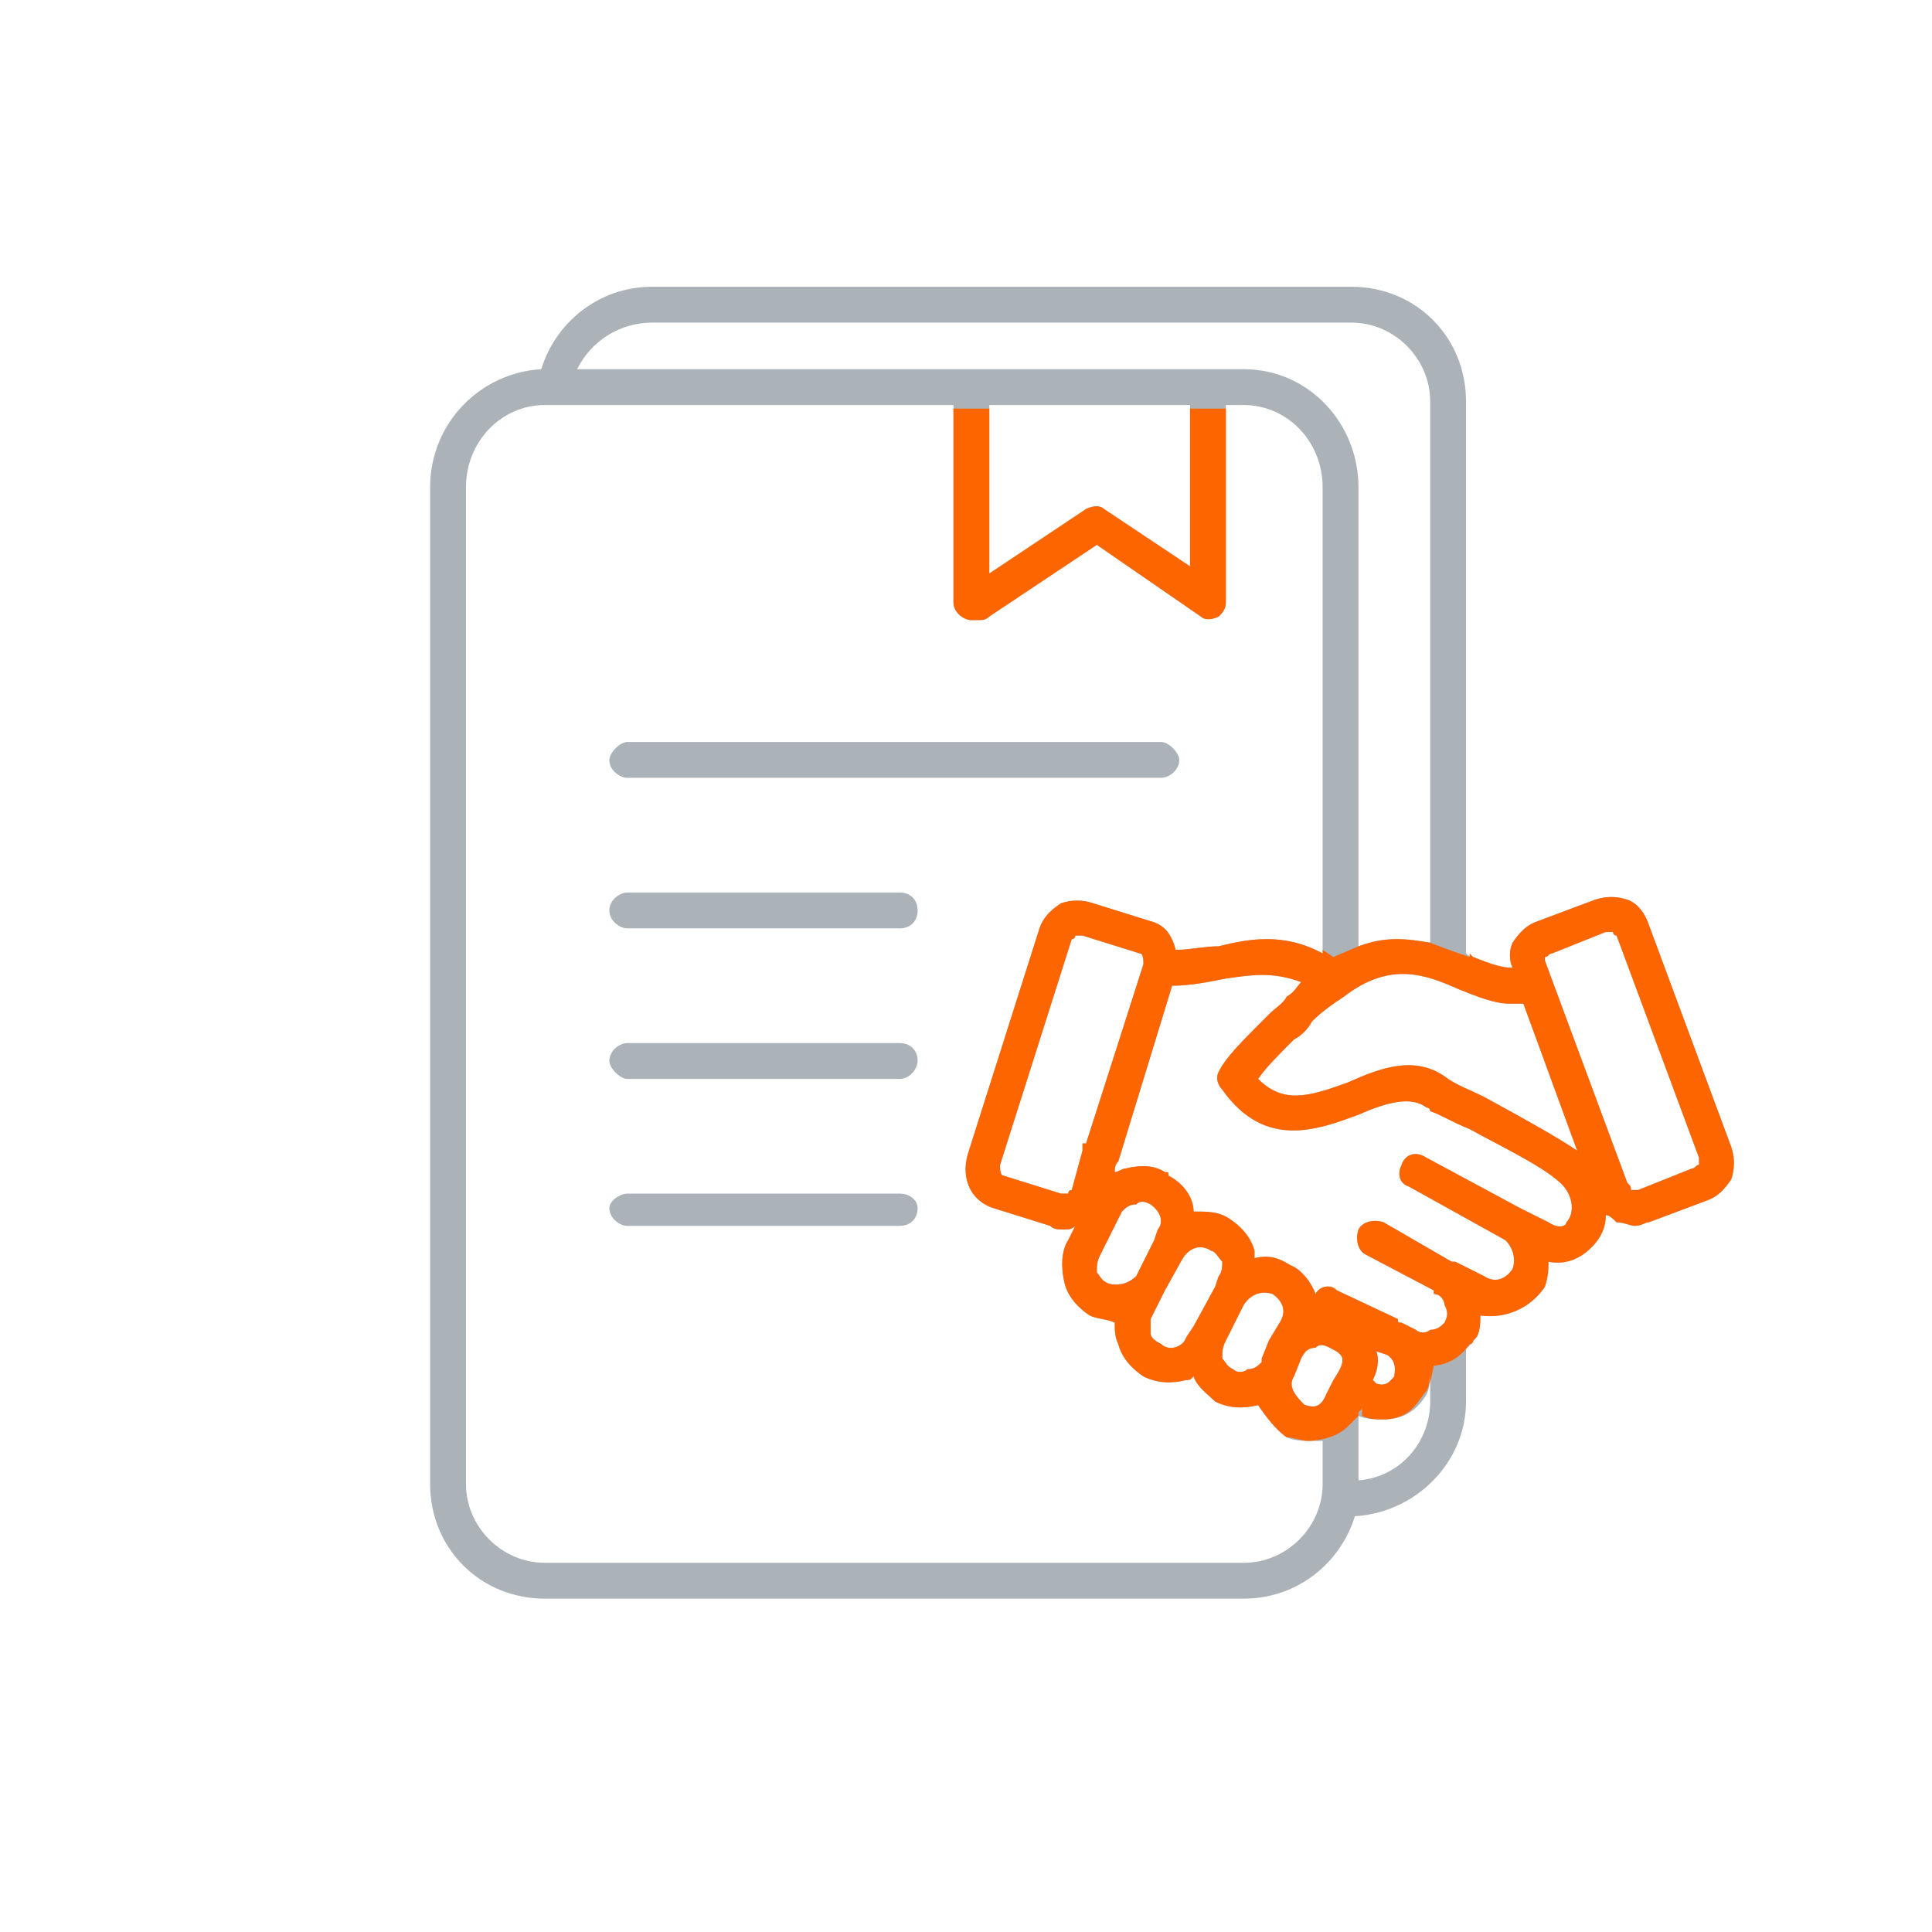 <?xml version="1.0" encoding="UTF-8"?>
<!DOCTYPE svg PUBLIC "-//W3C//DTD SVG 1.1//EN" "http://www.w3.org/Graphics/SVG/1.1/DTD/svg11.dtd">
<!-- Creator: CorelDRAW 2019 (64-Bit) -->
<svg xmlns="http://www.w3.org/2000/svg" xml:space="preserve" width="100px" height="100px" version="1.1" style="shape-rendering:geometricPrecision; text-rendering:geometricPrecision; image-rendering:optimizeQuality; fill-rule:evenodd; clip-rule:evenodd"
viewBox="0 0 5.39 5.39"
 xmlns:xlink="http://www.w3.org/1999/xlink">
 <defs>
  <style type="text/css">
   <![CDATA[
    .fil0 {fill:none}
    .fil1 {fill:#ABB2B8}
    .fil2 {fill:#FD6500}
   ]]>
  </style>
 </defs>
 <g id="Layer_x0020_1">
  <rect class="fil0" width="5.39" height="5.39"/>
  <path class="fil1" d="M1.7 2.12c0,-0.02 0.03,-0.05 0.05,-0.05l1.49 0c0.02,0 0.05,0.03 0.05,0.05 0,0.03 -0.03,0.05 -0.05,0.05l-1.49 0c-0.02,0 -0.05,-0.02 -0.05,-0.05l0 0zm0.81 0.37l-0.76 0c-0.02,0 -0.05,0.02 -0.05,0.05 0,0.03 0.03,0.05 0.05,0.05l0.76 0c0.03,0 0.05,-0.02 0.05,-0.05 0,-0.03 -0.02,-0.05 -0.05,-0.05l0 0zm0 0.42l-0.76 0c-0.02,0 -0.05,0.02 -0.05,0.05 0,0.02 0.03,0.05 0.05,0.05l0.76 0c0.03,0 0.05,-0.03 0.05,-0.05 0,-0.03 -0.02,-0.05 -0.05,-0.05l0 0zm0 0.42l-0.76 0c-0.02,0 -0.05,0.02 -0.05,0.04 0,0.03 0.03,0.05 0.05,0.05l0.76 0c0.03,0 0.05,-0.02 0.05,-0.05 0,-0.02 -0.02,-0.04 -0.05,-0.04l0 0zm2.32 -0.04c-0.02,0.03 -0.04,0.05 -0.07,0.06l-0.16 0.06c-0.01,0 -0.02,0.01 -0.04,0.01 -0.01,0 -0.03,-0.01 -0.05,-0.01 -0.01,-0.01 -0.02,-0.02 -0.03,-0.02 0,0.03 -0.01,0.06 -0.04,0.09 -0.03,0.03 -0.07,0.05 -0.12,0.04 0,0.02 0,0.04 -0.01,0.07 -0.04,0.06 -0.11,0.09 -0.18,0.08 0,0.02 0,0.04 -0.01,0.06 -0.01,0.01 -0.02,0.03 -0.03,0.03l0 0.15c0,0.17 -0.14,0.31 -0.31,0.32 -0.04,0.13 -0.16,0.23 -0.31,0.23l-1.95 0c-0.18,0 -0.32,-0.14 -0.32,-0.32l0 -2.78c0,-0.18 0.14,-0.32 0.31,-0.33 0.04,-0.13 0.16,-0.23 0.31,-0.23l1.95 0c0.18,0 0.32,0.14 0.32,0.32l0 1.54c0.01,0.01 0.02,0.01 0.02,0.01 0.05,0.02 0.08,0.03 0.11,0.03 -0.01,-0.02 -0.01,-0.05 0,-0.07 0.02,-0.03 0.04,-0.05 0.07,-0.06l0.16 -0.06c0.03,-0.01 0.06,-0.01 0.09,0 0.03,0.01 0.05,0.04 0.06,0.07l0.23 0.62c0.01,0.03 0.01,0.06 0,0.09l0 0zm-0.76 -0.53c-0.09,-0.04 -0.19,-0.08 -0.32,0.02 -0.03,0.02 -0.06,0.04 -0.09,0.07 -0.01,0.02 -0.03,0.04 -0.05,0.05 -0.04,0.04 -0.08,0.08 -0.1,0.11 0.07,0.07 0.14,0.05 0.25,0.01 0.09,-0.04 0.19,-0.08 0.28,-0.01 0.03,0.02 0.06,0.03 0.1,0.05 0.11,0.06 0.2,0.11 0.26,0.15l-0.15 -0.41c-0.01,0 -0.02,0 -0.04,0 -0.04,0 -0.09,-0.02 -0.14,-0.04l0 0zm-2.46 -1.73l1.86 0c0.18,0 0.32,0.15 0.32,0.33l0 1.28c0.08,-0.03 0.14,-0.02 0.2,-0.01l0 -1.51c0,-0.12 -0.1,-0.22 -0.22,-0.22l-1.95 0c-0.09,0 -0.17,0.05 -0.21,0.13zm1.15 0.57l0.27 -0.18c0.02,-0.01 0.04,-0.01 0.05,0l0.24 0.16 0 -0.45 -0.56 0 0 0.47zm0.93 2.54l0 -0.12c-0.01,0 -0.02,0 -0.03,0 -0.02,0 -0.05,0 -0.07,-0.01 -0.03,-0.02 -0.06,-0.06 -0.08,-0.09 0,0 0,0 0,0 -0.04,0.01 -0.08,0.01 -0.12,-0.01 -0.02,-0.02 -0.05,-0.04 -0.06,-0.07 -0.01,0.01 -0.01,0.01 -0.02,0.01 -0.04,0.01 -0.08,0.01 -0.12,-0.01 -0.03,-0.02 -0.06,-0.05 -0.07,-0.09 -0.01,-0.02 -0.01,-0.04 -0.01,-0.06 -0.02,-0.01 -0.05,-0.01 -0.07,-0.02 -0.03,-0.02 -0.06,-0.05 -0.07,-0.09 -0.01,-0.04 -0.01,-0.09 0.01,-0.12l0.02 -0.04c-0.01,0.01 -0.02,0.01 -0.03,0.01 -0.02,0 -0.03,0 -0.04,-0.01l-0.16 -0.05c-0.06,-0.02 -0.09,-0.08 -0.07,-0.15l0.2 -0.63c0.01,-0.03 0.03,-0.05 0.06,-0.07 0.03,-0.01 0.06,-0.01 0.09,0l0.16 0.05c0.04,0.01 0.06,0.04 0.07,0.08 0.04,0 0.08,-0.01 0.12,-0.01 0.08,-0.02 0.18,-0.04 0.29,0.02l0 -1.3c0,-0.13 -0.1,-0.23 -0.22,-0.23l-0.05 0 0 0.55c0,0.02 -0.01,0.03 -0.02,0.04 -0.02,0.01 -0.04,0.01 -0.05,0l-0.29 -0.2 -0.3 0.2c-0.01,0.01 -0.02,0.01 -0.03,0.01l-0.02 0c-0.02,0 -0.05,-0.02 -0.05,-0.05l0 -0.55 -1.14 0c-0.12,0 -0.22,0.1 -0.22,0.23l0 2.78c0,0.12 0.1,0.22 0.22,0.22l1.95 0c0.12,0 0.22,-0.1 0.22,-0.22zm0.15 -0.37c0.01,0.03 0,0.06 -0.01,0.08l0.01 0.01c0.03,0.01 0.04,-0.01 0.05,-0.02 0,-0.01 0.01,-0.04 -0.02,-0.06l-0.03 -0.01zm-0.05 0.18l0 -0.01c0,0 0,0 0,0.01l0 0zm-0.16 -0.16l0 0 -0.02 0.05c-0.02,0.03 0.01,0.06 0.03,0.08 0.01,0 0.04,0.02 0.06,-0.03l0.02 -0.04c0,0 0,0 0,0 0.04,-0.06 0.03,-0.07 -0.01,-0.09 -0.02,-0.01 -0.03,-0.01 -0.04,0 -0.02,0 -0.03,0.01 -0.04,0.03l0 0zm-0.08 -0.18c-0.03,-0.01 -0.06,0 -0.08,0.03 0,0 0,0 0,0l-0.05 0.1 0 0c-0.01,0.02 -0.01,0.03 -0.01,0.05 0.01,0.01 0.01,0.02 0.03,0.03 0.01,0.01 0.03,0.01 0.04,0 0.02,0 0.03,-0.01 0.04,-0.02l0 -0.01c0,0 0,0 0,0l0.02 -0.05c0,0 0,0 0,0l0 0 0.03 -0.05c0.02,-0.03 0.01,-0.06 -0.02,-0.08l0 0zm-0.14 -0.09c-0.01,-0.01 -0.02,-0.03 -0.03,-0.03 -0.03,-0.02 -0.06,-0.01 -0.08,0.02 0,0 0,0 0,0l-0.05 0.09 -0.04 0.08c0,0.01 0,0.03 0,0.04 0,0.01 0.01,0.02 0.03,0.03 0.02,0.02 0.06,0.01 0.07,-0.02l0.02 -0.03c0,0 0,0 0,0l0.06 -0.11c0,0 0,0 0,0l0.01 -0.03c0.01,-0.01 0.01,-0.03 0.01,-0.04l0 0zm-0.2 -0.16c-0.02,-0.01 -0.03,-0.01 -0.04,0 -0.02,0 -0.03,0.01 -0.04,0.02l-0.02 0.04c0,0 0,0 0,0l-0.04 0.08c-0.01,0.02 -0.01,0.03 -0.01,0.05 0.01,0.01 0.01,0.02 0.03,0.03 0.03,0.01 0.06,0 0.08,-0.02 0,0 0,0 0,0l0.05 -0.1 0 0c0,0 0,0 0,0l0.01 -0.03c0.01,-0.01 0.02,-0.04 -0.02,-0.07l0 0zm-0.02 -0.67c0,-0.01 0,-0.03 -0.01,-0.03l-0.16 -0.05c0,0 0,0 -0.01,0 0,0 0,0 -0.01,0 0,0 0,0.01 -0.01,0.01l-0.2 0.63c0,0.01 0,0.03 0.01,0.03l0.16 0.05c0.01,0 0.01,0 0.02,0 0,0 0,-0.01 0.01,-0.01l0.03 -0.11c0,-0.01 0,-0.01 0,-0.02 0.01,0 0.01,0 0.01,0l0.16 -0.5zm0.8 1.22l0 -0.09c0,0 0,0 0,0 0,0.02 0,0.05 -0.01,0.07 -0.03,0.05 -0.07,0.07 -0.12,0.07 -0.02,0 -0.05,0 -0.07,-0.01l0 0.18c0.12,-0.01 0.2,-0.11 0.2,-0.22zm0.38 -0.59c-0.03,-0.05 -0.18,-0.12 -0.27,-0.17 -0.05,-0.02 -0.08,-0.04 -0.11,-0.05 0,-0.01 -0.01,-0.01 -0.01,-0.01 -0.04,-0.03 -0.1,-0.02 -0.19,0.02 -0.11,0.04 -0.26,0.1 -0.38,-0.07 -0.01,-0.01 -0.02,-0.03 -0.01,-0.05 0.02,-0.04 0.06,-0.08 0.14,-0.16 0.02,-0.02 0.04,-0.03 0.05,-0.05 0.02,-0.01 0.03,-0.03 0.04,-0.04 -0.08,-0.03 -0.14,-0.02 -0.21,-0.01 -0.05,0.01 -0.1,0.02 -0.15,0.02l-0.15 0.49c-0.01,0.01 -0.01,0.02 -0.01,0.03 0.01,0 0.02,-0.01 0.03,-0.01 0.04,-0.01 0.08,-0.01 0.11,0.01 0.01,0 0.01,0 0.01,0.01 0.04,0.02 0.07,0.06 0.07,0.1 0.04,0 0.07,0 0.1,0.02 0.03,0.02 0.06,0.05 0.07,0.09 0,0.01 0,0.01 0,0.02 0.04,-0.01 0.07,0 0.1,0.02 0.03,0.01 0.06,0.05 0.07,0.08 0.01,-0.02 0.04,-0.03 0.06,-0.01l0.17 0.08c0,0.01 0,0.01 0.01,0.01 0,0 0,0 0,0l0.04 0.02c0.01,0.01 0.03,0.01 0.04,0 0.02,0 0.03,-0.01 0.04,-0.02 0.01,-0.02 0.01,-0.03 0,-0.05 0,-0.01 -0.01,-0.03 -0.03,-0.03l0 0c0,-0.01 0,-0.01 0,-0.01l-0.19 -0.1c-0.02,-0.01 -0.03,-0.04 -0.02,-0.07 0.01,-0.02 0.04,-0.03 0.07,-0.02l0.19 0.11c0,0 0,0 0.01,0l0.08 0.04c0.03,0.02 0.06,0.01 0.08,-0.02 0.01,-0.03 0,-0.06 -0.02,-0.08l-0.27 -0.15c-0.03,-0.01 -0.03,-0.04 -0.02,-0.06 0.01,-0.03 0.04,-0.04 0.07,-0.02l0.26 0.14c0,0 0,0 0,0l0.08 0.04c0.03,0.02 0.05,0.01 0.05,0 0.02,-0.02 0.02,-0.06 0,-0.09l0 0zm0.37 -0.09l-0.23 -0.62c-0.01,0 -0.01,-0.01 -0.01,-0.01 -0.01,0 -0.01,0 -0.01,0 -0.01,0 -0.01,0 -0.01,0l-0.15 0.06c-0.01,0 -0.01,0.01 -0.02,0.01 0,0 0,0.01 0,0.01l0.23 0.62c0.01,0.01 0.01,0.01 0.01,0.02 0.01,0 0.01,0 0.02,0l0.15 -0.06c0.01,0 0.01,-0.01 0.02,-0.01 0,0 0,-0.01 0,-0.02z"/>
  <path class="fil2" d="M3.65 4.02c0,0 0.07,0 0.11,-0.04l0.03 -0.03 0 0c0,-0.01 0,-0.01 0,-0.01l0 0 0.01 -0.01c0,0 0,0.01 0,0.02 0.02,0.01 0.04,0.01 0.06,0.01 0.03,0 0.06,-0.01 0.08,-0.03 0.02,-0.02 0.03,-0.04 0.04,-0.05 0.01,-0.02 0.01,-0.04 0.01,-0.06 0,0 0,0 0,0l0 0.04 0 0 0.01 -0.05c0,0 0.06,0 0.1,-0.06 0,0 0.01,0 0.01,-0.01 0,0 0,0 0.01,-0.01 0.01,-0.02 0.01,-0.04 0.01,-0.06 0.07,0.01 0.14,-0.02 0.18,-0.08 0.01,-0.03 0.01,-0.05 0.01,-0.07 0.05,0.01 0.09,-0.01 0.12,-0.04 0.03,-0.03 0.04,-0.06 0.04,-0.09 0.01,0 0.02,0.01 0.03,0.02 0.02,0 0.04,0.01 0.05,0.01 0.02,0 0.03,-0.01 0.04,-0.01l0.16 -0.06c0.03,-0.01 0.05,-0.03 0.07,-0.06l0 0c0.01,-0.03 0.01,-0.06 0,-0.09l-0.23 -0.62c-0.01,-0.03 -0.03,-0.06 -0.06,-0.07 -0.03,-0.01 -0.06,-0.01 -0.09,0l-0.16 0.06c-0.03,0.01 -0.05,0.03 -0.07,0.06 -0.01,0.02 -0.01,0.05 0,0.07 -0.03,0 -0.06,-0.01 -0.11,-0.03l-0.01 -0.01 0 0.01c0,0 -0.06,-0.02 -0.11,-0.04l0 0c-0.06,-0.01 -0.12,-0.02 -0.2,0.01l0 0 -0.07 0.03 -0.03 -0.02 0 0.01c-0.11,-0.06 -0.21,-0.04 -0.29,-0.02 -0.04,0 -0.08,0.01 -0.12,0.01 -0.01,-0.04 -0.03,-0.07 -0.07,-0.08l-0.16 -0.05c-0.03,-0.01 -0.06,-0.01 -0.09,0 -0.03,0.02 -0.05,0.04 -0.06,0.07l-0.2 0.63c-0.02,0.07 0.01,0.13 0.07,0.15l0.16 0.05c0.01,0.01 0.02,0.01 0.04,0.01 0.01,0 0.02,0 0.03,-0.01l-0.02 0.04c-0.02,0.03 -0.02,0.08 -0.01,0.12 0.01,0.04 0.04,0.07 0.07,0.09 0.02,0.01 0.05,0.01 0.07,0.02 0,0.02 0,0.04 0.01,0.06 0.01,0.04 0.04,0.07 0.07,0.09 0.04,0.02 0.08,0.02 0.12,0.01 0.01,0 0.01,0 0.02,-0.01 0.01,0.03 0.04,0.05 0.06,0.07 0.04,0.02 0.08,0.02 0.12,0.01 0,0 0,0 0,0 0.02,0.03 0.05,0.07 0.08,0.09 0.02,0 0.04,0.01 0.06,0.01l0 0zm0.42 -1.26c-0.09,-0.04 -0.19,-0.08 -0.32,0.02 -0.03,0.02 -0.06,0.04 -0.09,0.07 -0.01,0.02 -0.03,0.04 -0.05,0.05 -0.04,0.04 -0.08,0.08 -0.1,0.11 0.07,0.07 0.14,0.05 0.25,0.01 0.09,-0.04 0.19,-0.08 0.28,-0.01 0.03,0.02 0.06,0.03 0.1,0.05 0.11,0.06 0.2,0.11 0.26,0.15l-0.15 -0.41c-0.01,0 -0.02,0 -0.04,0 -0.04,0 -0.09,-0.02 -0.14,-0.04l0 0zm-0.23 1.01c0.01,0.03 0,0.06 -0.01,0.08l0.01 0.01c0.03,0.01 0.04,-0.01 0.05,-0.02 0,-0.01 0.01,-0.04 -0.02,-0.06l-0.03 -0.01zm-0.21 0.02l0 0 -0.02 0.05c-0.02,0.03 0.01,0.06 0.03,0.08 0.01,0 0.04,0.02 0.06,-0.03l0.02 -0.04c0,0 0,0 0,0 0.04,-0.06 0.03,-0.07 -0.01,-0.09 -0.02,-0.01 -0.03,-0.01 -0.04,0 -0.02,0 -0.03,0.01 -0.04,0.03l0 0zm-0.08 -0.18c-0.03,-0.01 -0.06,0 -0.08,0.03 0,0 0,0 0,0l-0.05 0.1 0 0c-0.01,0.02 -0.01,0.03 -0.01,0.05 0.01,0.01 0.01,0.02 0.03,0.03 0.01,0.01 0.03,0.01 0.04,0 0.02,0 0.03,-0.01 0.04,-0.02l0 -0.01c0,0 0,0 0,0l0.02 -0.05c0,0 0,0 0,0l0 0 0.03 -0.05c0.02,-0.03 0.01,-0.06 -0.02,-0.08l0 0zm-0.14 -0.09c-0.01,-0.01 -0.02,-0.03 -0.03,-0.03 -0.03,-0.02 -0.06,-0.01 -0.08,0.02 0,0 0,0 0,0l-0.05 0.09 -0.04 0.08c0,0.01 0,0.03 0,0.04 0,0.01 0.01,0.02 0.03,0.03 0.02,0.02 0.06,0.01 0.07,-0.02l0.02 -0.03c0,0 0,0 0,0l0.06 -0.11c0,0 0,0 0,0l0.01 -0.03c0.01,-0.01 0.01,-0.03 0.01,-0.04l0 0zm-0.2 -0.16c-0.02,-0.01 -0.03,-0.01 -0.04,0 -0.02,0 -0.03,0.01 -0.04,0.02l-0.02 0.04c0,0 0,0 0,0l-0.04 0.08c-0.01,0.02 -0.01,0.03 -0.01,0.05 0.01,0.01 0.01,0.02 0.03,0.03 0.03,0.01 0.06,0 0.08,-0.02 0,0 0,0 0,0l0.05 -0.1 0 0c0,0 0,0 0,0l0.01 -0.03c0.01,-0.01 0.02,-0.04 -0.02,-0.07l0 0zm-0.02 -0.67c0,-0.01 0,-0.03 -0.01,-0.03l-0.16 -0.05c0,0 0,0 -0.01,0 0,0 0,0 -0.01,0 0,0 0,0.01 -0.01,0.01l-0.2 0.63c0,0.01 0,0.03 0.01,0.03l0.16 0.05c0.01,0 0.01,0 0.02,0 0,0 0,-0.01 0.01,-0.01l0.03 -0.11c0,-0.01 0,-0.01 0,-0.02 0.01,0 0.01,0 0.01,0l0.16 -0.5zm1.18 0.63c-0.03,-0.05 -0.18,-0.12 -0.27,-0.17 -0.05,-0.02 -0.08,-0.04 -0.11,-0.05 0,-0.01 -0.01,-0.01 -0.01,-0.01 -0.04,-0.03 -0.1,-0.02 -0.19,0.02 -0.11,0.04 -0.26,0.1 -0.38,-0.07 -0.01,-0.01 -0.02,-0.03 -0.01,-0.05 0.02,-0.04 0.06,-0.08 0.14,-0.16 0.02,-0.02 0.04,-0.03 0.05,-0.05 0.02,-0.01 0.03,-0.03 0.04,-0.04 -0.08,-0.03 -0.14,-0.02 -0.21,-0.01 -0.05,0.01 -0.1,0.02 -0.15,0.02l-0.15 0.49c-0.01,0.01 -0.01,0.02 -0.01,0.03 0.01,0 0.02,-0.01 0.03,-0.01 0.04,-0.01 0.08,-0.01 0.11,0.01 0.01,0 0.01,0 0.01,0.01 0.04,0.02 0.07,0.06 0.07,0.1 0.04,0 0.07,0 0.1,0.02 0.03,0.02 0.06,0.05 0.07,0.09 0,0.01 0,0.01 0,0.02 0.04,-0.01 0.07,0 0.1,0.02 0.03,0.01 0.06,0.05 0.07,0.08 0.01,-0.02 0.04,-0.03 0.06,-0.01l0.17 0.08c0,0.01 0,0.01 0.01,0.01 0,0 0,0 0,0l0.04 0.02c0.01,0.01 0.03,0.01 0.04,0 0.02,0 0.03,-0.01 0.04,-0.02 0.01,-0.02 0.01,-0.03 0,-0.05 0,-0.01 -0.01,-0.03 -0.03,-0.03l0 0c0,-0.01 0,-0.01 0,-0.01l-0.19 -0.1c-0.02,-0.01 -0.03,-0.04 -0.02,-0.07 0.01,-0.02 0.04,-0.03 0.07,-0.02l0.19 0.11c0,0 0,0 0.01,0l0.08 0.04c0.03,0.02 0.06,0.01 0.08,-0.02 0.01,-0.03 0,-0.06 -0.02,-0.08l-0.27 -0.15c-0.03,-0.01 -0.03,-0.04 -0.02,-0.06 0.01,-0.03 0.04,-0.04 0.07,-0.02l0.26 0.14c0,0 0,0 0,0l0.08 0.04c0.03,0.02 0.05,0.01 0.05,0 0.02,-0.02 0.02,-0.06 0,-0.09l0 0zm0.37 -0.09l-0.23 -0.62c-0.01,0 -0.01,-0.01 -0.01,-0.01 -0.01,0 -0.01,0 -0.01,0 -0.01,0 -0.01,0 -0.01,0l-0.15 0.06c-0.01,0 -0.01,0.01 -0.02,0.01 0,0 0,0.01 0,0.01l0.23 0.62c0.01,0.01 0.01,0.01 0.01,0.02 0.01,0 0.01,0 0.02,0l0.15 -0.06c0.01,0 0.01,-0.01 0.02,-0.01 0,0 0,-0.01 0,-0.02z"/>
  <path class="fil2" d="M2.66 1.14l0 0.54c0,0.03 0.03,0.05 0.05,0.05l0.02 0c0.01,0 0.02,0 0.03,-0.01l0.3 -0.2 0.29 0.2c0.01,0.01 0.03,0.01 0.05,0 0.01,-0.01 0.02,-0.02 0.02,-0.04l0 -0.54 -0.1 0 0 0.44 -0.24 -0.16c-0.01,-0.01 -0.03,-0.01 -0.05,0l-0.27 0.18 0 -0.46 -0.1 0z"/>
 </g>
</svg>
